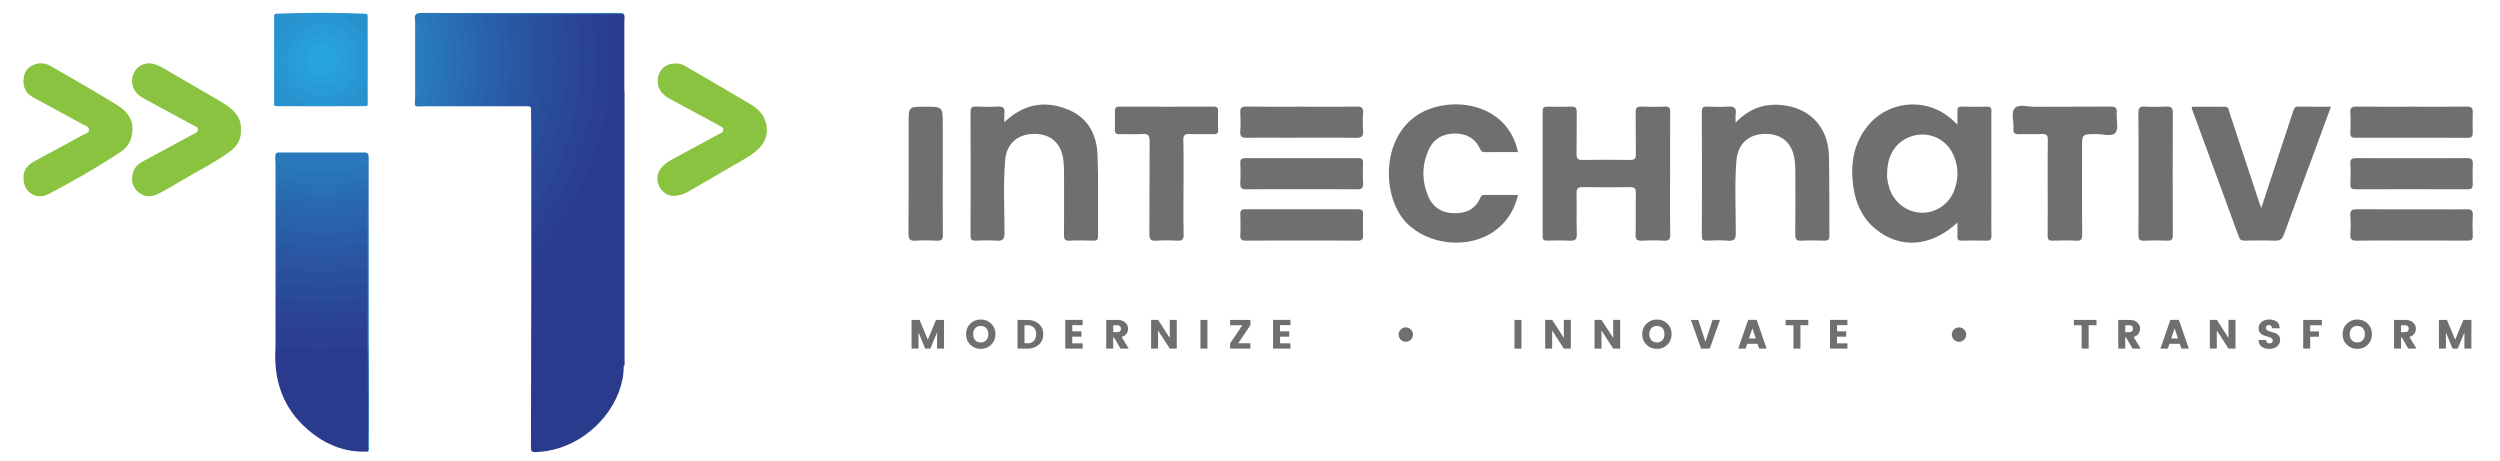 <?xml version="1.0" encoding="UTF-8"?>
<!-- Generator: Adobe Illustrator 17.0.0, SVG Export Plug-In . SVG Version: 6.00 Build 0)  -->
<svg xmlns="http://www.w3.org/2000/svg" xmlns:xlink="http://www.w3.org/1999/xlink" version="1.1" id="Layer_1" x="0px" y="0px" width="309px" height="57px" viewBox="0 0 309 57" xml:space="preserve">
<g>
	<path fill="#2A3B8D" d="M77.09,45.303c-0.008,4.25-3.397,8.589-7.854,10.036c-0.976,0.317-1.978,0.51-3.011,0.543   c-0.41,0.013-0.602-0.057-0.6-0.543c0.025-7.113,0.029-14.226,0.039-21.338c0.618-1.039,1.557-1.805,2.319-2.723   c4.466-5.383,7.265-11.515,8.353-18.426c0.058-0.365,0.114-0.731,0.18-1.095c0.057-0.314,0.145-0.614,0.538-0.655   c0.187,0.243,0.108,0.509,0.108,0.756c0.004,10.926,0.004,21.852,0.001,32.778C77.163,44.86,77.22,45.093,77.09,45.303z"></path>
	<path fill="#6D6F70" d="M206.424,21.452c0,2.504-0.026,5.008,0.017,7.511c0.011,0.661-0.191,0.822-0.813,0.785   c-0.879-0.053-1.765-0.052-2.644,0c-0.619,0.036-0.842-0.118-0.822-0.786c0.051-1.706-0.009-3.414,0.031-5.12   c0.014-0.587-0.195-0.718-0.733-0.711c-1.934,0.025-3.87,0.038-5.804-0.006c-0.672-0.015-0.808,0.232-0.794,0.841   c0.037,1.649-0.024,3.301,0.03,4.95c0.023,0.7-0.217,0.867-0.866,0.832c-0.936-0.051-1.877-0.029-2.816-0.006   c-0.408,0.01-0.538-0.131-0.537-0.537c0.01-5.15,0.011-10.3-0.001-15.449c-0.001-0.456,0.164-0.587,0.599-0.576   c0.995,0.025,1.992,0.03,2.987-0.001c0.501-0.016,0.629,0.187,0.624,0.651c-0.019,1.735,0.012,3.471-0.018,5.206   c-0.01,0.558,0.164,0.74,0.727,0.732c1.963-0.029,3.926-0.03,5.889,0.001c0.571,0.009,0.722-0.181,0.711-0.733   c-0.033-1.706,0.007-3.414-0.023-5.121c-0.009-0.538,0.114-0.767,0.702-0.739c0.965,0.046,1.935,0.042,2.901,0.001   c0.538-0.023,0.668,0.169,0.664,0.68C206.412,16.388,206.424,18.92,206.424,21.452z"></path>
	<path fill="#6D6F70" d="M124.138,15.101c2.485-2.354,5.171-2.725,8.037-1.487c2.369,1.024,3.388,3.103,3.48,5.547   c0.125,3.327,0.042,6.662,0.066,9.993c0.003,0.438-0.118,0.602-0.575,0.588c-0.996-0.03-1.995-0.041-2.989,0.003   c-0.565,0.025-0.651-0.214-0.647-0.701c0.018-2.648,0.012-5.297,0.005-7.945c-0.001-0.425-0.029-0.853-0.079-1.276   c-0.247-2.117-1.56-3.291-3.644-3.273c-2.024,0.017-3.392,1.215-3.558,3.274c-0.24,2.982-0.081,5.975-0.074,8.963   c0.002,0.811-0.248,1.015-1.003,0.96c-0.85-0.062-1.708-0.037-2.561-0.005c-0.466,0.017-0.64-0.101-0.638-0.607   c0.018-5.097,0.018-10.194,0-15.292c-0.002-0.53,0.151-0.693,0.676-0.669c0.881,0.04,1.767,0.049,2.647-0.002   c0.656-0.038,0.962,0.145,0.864,0.843C124.103,14.315,124.138,14.623,124.138,15.101z"></path>
	<path fill="#6D6F70" d="M214.524,15.156c1.901-2,4.072-2.516,6.48-2.053c3.024,0.581,4.97,2.91,5.05,6.118   c0.083,3.301,0.026,6.606,0.056,9.908c0.004,0.499-0.166,0.629-0.637,0.614c-0.939-0.031-1.881-0.044-2.818,0.003   c-0.599,0.03-0.77-0.163-0.763-0.761c0.031-2.619,0.017-5.239,0.01-7.859c-0.001-0.425-0.028-0.853-0.077-1.276   c-0.247-2.13-1.546-3.308-3.62-3.299c-2.067,0.01-3.419,1.202-3.587,3.333c-0.233,2.954-0.072,5.918-0.074,8.877   c0,0.757-0.161,1.061-0.973,0.989c-0.876-0.077-1.765-0.04-2.646-0.008c-0.452,0.016-0.578-0.134-0.577-0.58   c0.014-5.126,0.015-10.251-0.002-15.377c-0.002-0.51,0.188-0.623,0.648-0.607c0.882,0.029,1.769,0.056,2.647-0.006   c0.721-0.051,0.989,0.195,0.89,0.903C214.492,14.349,214.524,14.632,214.524,15.156z"></path>
	<path fill="#6D6F70" d="M187.62,18.799c-1.415,0-2.75-0.012-4.085,0.008c-0.351,0.005-0.484-0.157-0.618-0.443   c-0.633-1.342-1.779-1.887-3.188-1.858c-1.454,0.03-2.587,0.709-3.175,2.063c-0.82,1.887-0.827,3.828-0.017,5.718   c0.546,1.276,1.571,1.977,2.989,2.057c1.525,0.086,2.747-0.374,3.42-1.851c0.097-0.213,0.178-0.402,0.472-0.4   c1.384,0.01,2.768,0.004,4.213,0.004c-0.458,1.9-1.401,3.373-2.913,4.46c-3.167,2.278-8.173,1.773-10.886-1.024   c-3.38-3.484-3.22-12.353,3.448-14.261c3.498-1.001,7.228,0.048,9.082,2.632C186.963,16.744,187.385,17.666,187.62,18.799z"></path>
	<path fill="#6D6F70" d="M279.49,25.728c0.908-2.759,1.766-5.37,2.626-7.982c0.435-1.321,0.874-2.64,1.31-3.961   c0.097-0.295,0.143-0.607,0.581-0.603c1.33,0.014,2.66,0.005,4.098,0.005c-0.727,1.977-1.417,3.862-2.113,5.746   c-1.239,3.355-2.499,6.702-3.707,10.068c-0.214,0.596-0.509,0.766-1.107,0.745c-1.25-0.044-2.503-0.023-3.754-0.007   c-0.354,0.005-0.56-0.078-0.694-0.446c-1.935-5.307-3.886-10.609-5.832-15.912c-0.008-0.023,0.008-0.054,0.031-0.19   c1.354,0,2.73-0.009,4.105,0.005c0.483,0.005,0.447,0.47,0.543,0.759c1.214,3.634,2.407,7.274,3.608,10.913   C279.263,25.106,279.352,25.339,279.49,25.728z"></path>
	<path fill="#2A3B8E" d="M45.486,55.813c-2.886,0.152-5.355-0.901-7.483-2.747c-3.089-2.68-4.218-6.168-3.949-10.175   c0.329-0.309,0.733-0.265,1.125-0.214c3.074,0.406,6.147,0.407,9.221,0.012c0.39-0.05,0.795-0.114,1.119,0.214   C45.559,47.207,45.624,51.51,45.486,55.813z"></path>
	<path fill="#89C340" d="M29.777,16.018c0.074,1.143-0.428,2.006-1.293,2.652c-1.94,1.451-4.132,2.493-6.195,3.743   c-0.898,0.544-1.806,1.078-2.743,1.551c-0.883,0.446-1.778,0.401-2.537-0.295c-0.701-0.643-0.817-1.473-0.571-2.354   c0.208-0.745,0.807-1.144,1.442-1.488c1.973-1.068,3.951-2.127,5.923-3.197c0.263-0.143,0.641-0.216,0.652-0.598   c0.011-0.401-0.39-0.448-0.647-0.588c-1.968-1.077-3.944-2.141-5.917-3.21c-0.529-0.287-1.025-0.614-1.311-1.175   c-0.416-0.815-0.318-1.811,0.247-2.484c0.566-0.675,1.495-0.937,2.404-0.601c0.501,0.185,0.972,0.464,1.437,0.733   c2.141,1.236,4.276,2.481,6.411,3.726c0.614,0.358,1.214,0.737,1.726,1.24C29.466,14.326,29.842,15.088,29.777,16.018z"></path>
	<path fill="#89C340" d="M2.905,22.022c-0.053-1.064,0.58-1.677,1.426-2.136c1.999-1.085,4.005-2.158,6.003-3.245   c0.261-0.142,0.642-0.201,0.658-0.593c0.016-0.405-0.37-0.467-0.628-0.608c-2.095-1.147-4.2-2.275-6.294-3.424   c-0.895-0.491-1.26-1.28-1.157-2.286c0.086-0.838,0.516-1.437,1.305-1.743c0.707-0.274,1.411-0.194,2.055,0.18   c2.731,1.583,5.48,3.14,8.168,4.794c1.663,1.024,2.182,2.302,1.832,3.863c-0.184,0.823-0.651,1.474-1.325,1.924   c-2.863,1.914-5.865,3.603-8.9,5.218C4.467,24.806,2.891,23.739,2.905,22.022z"></path>
	<path fill="#89C340" d="M83.588,7.848C83.99,7.833,84.416,8,84.81,8.229c2.628,1.528,5.257,3.054,7.869,4.608   c0.891,0.53,1.67,1.208,1.972,2.26c0.402,1.398-0.082,2.719-1.327,3.684c-0.947,0.734-2.018,1.272-3.046,1.877   c-1.713,1.009-3.435,2.004-5.16,2.994c-1.56,0.896-2.896,0.702-3.57-0.502c-0.696-1.244-0.165-2.525,1.423-3.39   c1.946-1.06,3.899-2.105,5.846-3.162c0.239-0.13,0.572-0.193,0.582-0.549c0.01-0.361-0.322-0.439-0.559-0.567   c-1.971-1.071-3.946-2.136-5.923-3.196c-0.893-0.479-1.596-1.076-1.624-2.204C81.26,8.758,82.197,7.797,83.588,7.848z"></path>
	<path fill="#6D6F70" d="M253.096,23.138c0-1.934-0.021-3.868,0.013-5.801c0.01-0.575-0.118-0.809-0.741-0.772   c-0.907,0.053-1.821-0.017-2.729,0.025c-0.567,0.026-0.842-0.103-0.78-0.736c0.083-0.843-0.34-1.928,0.165-2.477   c0.513-0.559,1.609-0.173,2.447-0.179c3.128-0.024,6.256,0.005,9.384-0.023c0.582-0.005,0.817,0.128,0.77,0.747   c-0.064,0.845,0.27,1.953-0.152,2.476c-0.443,0.55-1.595,0.159-2.436,0.173c-1.695,0.028-1.696,0.008-1.696,1.669   c0,3.583-0.014,7.167,0.014,10.75c0.004,0.589-0.136,0.794-0.748,0.76c-0.964-0.053-1.934-0.038-2.9-0.004   c-0.494,0.017-0.626-0.159-0.621-0.634C253.109,27.119,253.096,25.129,253.096,23.138z"></path>
	<path fill="#6D6F70" d="M146.281,23.241c0,1.908-0.032,3.816,0.017,5.723c0.017,0.666-0.196,0.821-0.816,0.783   c-0.851-0.052-1.71-0.055-2.561,0c-0.663,0.044-0.866-0.152-0.86-0.838c0.034-3.815-0.002-7.631,0.033-11.446   c0.006-0.7-0.155-0.954-0.886-0.901c-0.935,0.067-1.879-0.003-2.818,0.024c-0.442,0.013-0.609-0.128-0.592-0.579   c0.029-0.739,0.021-1.481,0.003-2.221c-0.011-0.423,0.118-0.609,0.581-0.607c3.872,0.014,7.745,0.015,11.617-0.001   c0.477-0.002,0.571,0.194,0.558,0.609c-0.023,0.74-0.031,1.482,0.002,2.22c0.02,0.45-0.129,0.593-0.579,0.579   c-0.967-0.03-1.938,0.029-2.903-0.023c-0.618-0.033-0.832,0.117-0.816,0.783C146.313,19.311,146.281,21.277,146.281,23.241z"></path>
	<path fill="#6D6F70" d="M116.526,21.437c0,2.529-0.014,5.059,0.011,7.588c0.006,0.547-0.133,0.753-0.708,0.722   c-0.878-0.047-1.764-0.058-2.641,0.002c-0.699,0.048-0.905-0.158-0.9-0.879c0.034-4.547,0.017-9.094,0.017-13.641   c0-2.042,0-2.042,2.017-2.042c2.203,0,2.203,0,2.203,2.197C116.526,17.402,116.526,19.419,116.526,21.437z"></path>
	<path fill="#6D6F70" d="M264.32,21.477c0-2.501,0.023-5.003-0.016-7.504c-0.01-0.65,0.182-0.838,0.815-0.8   c0.878,0.053,1.763,0.042,2.642,0.003c0.563-0.025,0.802,0.11,0.8,0.739c-0.023,5.059-0.021,10.119-0.001,15.178   c0.002,0.552-0.195,0.668-0.695,0.65c-0.965-0.034-1.934-0.042-2.898,0.002c-0.546,0.025-0.662-0.175-0.657-0.681   C264.333,26.536,264.32,24.007,264.32,21.477z"></path>
	<path fill="#2A3C8F" d="M77.09,45.303c0-11.346,0-22.691,0-34.037c-0.072-0.01-0.144-0.02-0.216-0.029   c-0.155,0.857-0.329,1.712-0.463,2.573c-0.47,3.017-1.387,5.906-2.639,8.674c-1.754,3.876-4.003,7.44-7.009,10.493   c-0.353,0.359-0.57,0.856-1.099,1.025c0-0.796,0-1.592,0-2.387c1.812-2.122,3.561-4.289,4.923-6.741   c2.363-4.255,3.903-8.778,4.392-13.631c0.291-2.893,0.285-5.79-0.096-8.679c-0.043-0.329-0.146-0.687,0.223-0.924   c0.647,0.022,1.299-0.09,1.941,0.064c0.235,0.239,0.123,0.54,0.123,0.81c0.006,13.985,0.006,27.97,0.002,41.956   C77.172,44.747,77.243,45.038,77.09,45.303z"></path>
	<path fill="#6D6F70" d="M160.803,23.387c-2.249,0-4.498-0.021-6.746,0.014c-0.611,0.009-0.789-0.183-0.756-0.774   c0.046-0.823,0.03-1.651,0.004-2.476c-0.014-0.439,0.138-0.606,0.584-0.605c4.668,0.009,9.337,0.009,14.005,0   c0.449-0.001,0.594,0.172,0.581,0.608c-0.025,0.825-0.042,1.653,0.005,2.476c0.034,0.595-0.153,0.78-0.759,0.771   C165.415,23.367,163.109,23.387,160.803,23.387z"></path>
	<path fill="#6D6F70" d="M160.849,29.734c-2.276,0-4.553-0.017-6.829,0.012c-0.558,0.007-0.749-0.146-0.719-0.713   c0.044-0.851,0.029-1.707,0.004-2.56c-0.013-0.438,0.136-0.607,0.583-0.606c4.667,0.009,9.334,0.009,14,0   c0.443-0.001,0.6,0.16,0.587,0.602c-0.026,0.853-0.039,1.709,0.004,2.56c0.028,0.56-0.152,0.724-0.715,0.717   C165.459,29.717,163.154,29.734,160.849,29.734z"></path>
	<path fill="#6D6F70" d="M298.075,29.734c-2.248,0-4.496-0.03-6.742,0.018c-0.699,0.015-0.878-0.211-0.831-0.863   c0.053-0.736,0.056-1.482-0.001-2.217c-0.051-0.655,0.192-0.816,0.818-0.812c3.499,0.027,6.999,0.013,10.498,0.013   c1.024,0,2.049,0.024,3.072-0.01c0.537-0.018,0.778,0.123,0.748,0.709c-0.043,0.851-0.037,1.708-0.001,2.56   c0.022,0.508-0.184,0.615-0.648,0.611C302.684,29.724,300.379,29.734,298.075,29.734z"></path>
	<path fill="#6D6F70" d="M160.934,13.187c2.249,0,4.498,0.025,6.746-0.016c0.653-0.012,0.847,0.186,0.799,0.819   c-0.053,0.708-0.056,1.426,0,2.133c0.055,0.697-0.161,0.926-0.888,0.916c-2.931-0.041-5.864-0.017-8.796-0.017   c-1.566,0-3.132-0.03-4.697,0.014c-0.655,0.018-0.843-0.202-0.8-0.832c0.052-0.765,0.045-1.538,0.002-2.304   c-0.031-0.558,0.148-0.734,0.716-0.726C156.323,13.204,158.629,13.187,160.934,13.187z"></path>
	<path fill="#6D6F70" d="M298.078,19.551c2.276,0,4.552,0.015,6.828-0.011c0.558-0.006,0.758,0.164,0.73,0.728   c-0.04,0.823-0.026,1.65-0.004,2.475c0.012,0.458-0.117,0.655-0.623,0.654c-4.638-0.016-9.275-0.014-13.913-0.002   c-0.443,0.001-0.604-0.138-0.59-0.587c0.027-0.853,0.046-1.709-0.005-2.56c-0.037-0.605,0.228-0.709,0.749-0.705   C293.526,19.562,295.802,19.551,298.078,19.551z"></path>
	<path fill="#6D6F70" d="M298.07,13.187c2.276,0,4.552,0.017,6.828-0.012c0.557-0.007,0.762,0.153,0.737,0.717   c-0.036,0.823-0.027,1.65-0.002,2.475c0.013,0.456-0.108,0.666-0.616,0.665c-4.638-0.015-9.275-0.012-13.913-0.004   c-0.431,0.001-0.613-0.136-0.598-0.59c0.027-0.853,0.042-1.709-0.004-2.56c-0.033-0.589,0.203-0.707,0.74-0.701   C293.518,13.201,295.794,13.187,298.07,13.187z"></path>
	<path fill="#2A3F90" d="M75.033,1.752c0.379,2.303,0.35,4.625,0.346,6.948c-0.007,4.196-1.019,8.19-2.545,12.049   c-1.394,3.524-3.318,6.758-5.842,9.615c-0.407,0.461-0.678,1.052-1.328,1.25c0-0.856,0-1.712,0-2.567   c1.16-1.616,2.369-3.194,3.337-4.943c2.821-5.094,4.471-10.495,4.433-16.362c-0.011-1.706,0.023-3.412-0.275-5.103   c-0.062-0.351-0.153-0.745,0.245-1C73.946,1.693,74.506,1.487,75.033,1.752z"></path>
	<path fill="#2A4293" d="M73.325,1.752c0.261,2.111,0.356,4.227,0.358,6.357c0.002,2.973-0.492,5.856-1.325,8.69   c-1.255,4.266-3.249,8.157-5.985,11.668c-0.205,0.264-0.438,0.428-0.709,0.579c0-1.081,0-2.161,0-3.242   c1.588-2.403,2.997-4.902,3.957-7.627c0.91-2.583,1.49-5.238,1.781-7.969c0.271-2.539,0.119-5.048-0.213-7.562   c-0.045-0.342-0.23-0.733,0.172-1.01C72.014,1.697,72.684,1.481,73.325,1.752z"></path>
	<path fill="#2896D2" d="M41.548,13.132c-1.256,0-2.513,0-3.769,0c-1.662-0.64-2.828-1.823-3.649-3.381   c-0.065-0.082-0.174,0.08-0.085,0.009c0.03-0.024,0.062-0.01,0.071,0.046c0.178,1.109,0.298,2.218-0.091,3.312   c-0.239-0.125-0.142-0.35-0.142-0.531c-0.006-3.445-0.006-6.89-0.001-10.334c0-0.186-0.078-0.406,0.143-0.539   c0.407,0.593,0.169,1.264,0.221,1.899c0.034,0.422,0.002,0.849,0.007,1.429c0.36-0.715,0.723-1.269,1.197-1.744   c0.482-0.483,0.975-0.947,1.754-1.36c-0.823,0-1.475,0.009-2.127-0.003c-0.361-0.006-0.745,0.063-1.049-0.223   c3.758-0.173,7.517-0.173,11.275,0c-0.505,0.383-1.091,0.17-1.641,0.219c-0.302,0.027-0.61-0.01-1.065,0.03   c0.974,0.655,1.865,1.207,2.379,2.303c0.278-0.926-0.145-1.8,0.329-2.551c0.19,0.106,0.144,0.292,0.144,0.454   c0.003,3.502,0.003,7.003,0,10.505c0,0.158,0.062,0.348-0.144,0.445c-0.393-0.538-0.157-1.154-0.212-1.734   c-0.031-0.327,0.009-0.659-0.027-1.132C44.206,11.74,42.964,12.547,41.548,13.132z"></path>
	<path fill="#2A4696" d="M71.275,1.753c0.441,2.371,0.662,4.77,0.491,7.17c-0.273,3.85-1.077,7.587-2.65,11.145   c-0.805,1.821-1.767,3.543-2.852,5.205c-0.151,0.232-0.246,0.53-0.601,0.533c0-1.025,0-2.05,0-3.076   c1.971-3.415,3.29-7.062,3.883-10.964c0.439-2.889,0.422-5.782,0.034-8.676c-0.066-0.492-0.247-1.018,0.208-1.443   C70.285,1.676,70.795,1.502,71.275,1.753z"></path>
	<path fill="#2A4998" d="M69.737,1.752c-0.026,1.614,0.341,3.193,0.367,4.811c0.044,2.811-0.273,5.555-0.944,8.28   c-0.607,2.467-1.574,4.782-2.754,7.017c-0.179,0.338-0.306,0.742-0.742,0.87c0-1.084,0-2.167,0-3.251   c0.632-1.61,1.279-3.212,1.712-4.894c0.998-3.874,1.187-7.78,0.567-11.731c-0.063-0.401-0.265-0.838,0.123-1.202   C68.624,1.67,69.193,1.506,69.737,1.752z"></path>
	<path fill="#2978BB" d="M45.486,55.813c-0.007-3.911-0.014-7.821-0.023-11.732c-0.001-0.396-0.018-0.793-0.027-1.189   c-0.419-0.815-0.163-1.686-0.211-2.531c-0.018-0.631-0.023-1.262,0.001-1.894c-0.018-0.574-0.02-1.148,0-1.722   c-0.02-0.625-0.021-1.25,0-1.875c-0.019-0.624-0.021-1.247,0.001-1.871c-0.02-0.568-0.015-1.137,0.003-1.705   c-0.033-0.462,0.003-0.925-0.007-1.387c-0.016-0.563-0.007-1.126,0.007-1.689c-0.019-0.508-0.018-1.016,0-1.524   c-0.009-0.352-0.016-0.705,0-1.057c-0.016-0.45-0.008-0.9,0.002-1.351c-0.018-0.349-0.012-0.697-0.002-1.046   c-0.02-0.442-0.003-0.884-0.001-1.326c-0.01-0.113-0.005-0.227-0.007-0.341c-0.019-0.864-0.054-0.897-0.877-0.639   c-2.877,0.902-5.764,0.952-8.658,0.101c-0.569-0.167-1.161-0.299-1.634-0.699c-0.03-0.455-0.079-0.911,0.032-1.362   c0.148-0.116,0.323-0.086,0.491-0.087c3.456-0.001,6.913-0.001,10.369,0c0.168,0,0.342-0.028,0.492,0.084   c0.193,0.312,0.13,0.663,0.131,0.997c0.011,11.732,0.016,23.463,0.017,35.195C45.586,55.381,45.674,55.621,45.486,55.813z"></path>
	<path fill="#2A3F91" d="M45.435,40.329c0,0.854,0,1.709,0,2.563c-2.108,0.147-4.205,0.385-6.328,0.365   c-1.698-0.016-3.36-0.381-5.053-0.366c0-0.854,0-1.709,0-2.563c0.389-0.348,0.848-0.249,1.293-0.191   c2.96,0.388,5.919,0.387,8.88,0.015C44.644,40.1,45.074,39.99,45.435,40.329z"></path>
	<path fill="#2A4B99" d="M45.436,34.862c0,0.627,0,1.253-0.001,1.88c-0.244,0.274-0.582,0.336-0.916,0.392   c-3.208,0.534-6.415,0.523-9.618-0.043c-0.305-0.054-0.616-0.109-0.847-0.351c0-0.626,0-1.253,0-1.879   c0.371-0.334,0.799-0.205,1.213-0.141c1.624,0.251,3.253,0.422,4.9,0.398c1.39-0.02,2.765-0.179,4.137-0.38   C44.689,34.682,45.09,34.543,45.436,34.862z"></path>
	<path fill="#2A4F9D" d="M45.436,34.862c-2.187,0.28-4.371,0.657-6.586,0.499c-1.602-0.114-3.198-0.33-4.796-0.501   c0-0.626,0-1.253,0-1.879c0.34-0.313,0.742-0.226,1.129-0.154c3.068,0.574,6.136,0.544,9.206,0.018   c0.358-0.061,0.732-0.16,1.047,0.138C45.436,33.61,45.436,34.236,45.436,34.862z"></path>
	<path fill="#2A4D9B" d="M68.028,1.752c0.393,2.296,0.634,4.608,0.502,6.936c-0.198,3.505-0.889,6.904-2.385,10.107   c-0.118,0.252-0.199,0.542-0.483,0.682c0-1.139,0-2.278,0-3.417c1.305-4.287,1.859-8.633,1.039-13.091   c-0.08-0.436-0.229-0.897,0.127-1.298C67.233,1.654,67.643,1.51,68.028,1.752z"></path>
	<path fill="#2A4394" d="M45.435,40.329c-2.134,0.182-4.262,0.377-6.413,0.366c-1.672-0.008-3.303-0.384-4.968-0.367   c0-0.627,0-1.253,0-1.88c0.31-0.291,0.68-0.216,1.045-0.172c0.814,0.1,1.634,0.167,2.442,0.28c2.305,0.322,4.571-0.01,6.846-0.25   c0.36-0.038,0.733-0.156,1.047,0.143C45.435,39.076,45.435,39.703,45.435,40.329z"></path>
	<path fill="#295CA6" d="M45.438,28.202c0,0.573,0,1.147,0,1.72c-0.136,0.296-0.412,0.372-0.693,0.431   c-3.326,0.693-6.651,0.679-9.974-0.026c-0.287-0.061-0.537-0.179-0.716-0.421c0-0.569,0-1.139,0-1.708   c0.339-0.268,0.71-0.131,1.059-0.055c3.114,0.68,6.226,0.685,9.344,0.024C44.779,28.098,45.12,27.97,45.438,28.202z"></path>
	<path fill="#2A4796" d="M45.435,38.45c-2.051,0.196-4.091,0.608-6.159,0.496c-1.745-0.094-3.482-0.326-5.222-0.496   c0-0.57,0-1.139,0-1.709c1.963,0.226,3.913,0.548,5.904,0.529c1.846-0.018,3.659-0.269,5.477-0.527   C45.435,37.311,45.435,37.88,45.435,38.45z"></path>
	<path fill="#2A509D" d="M66.832,1.752c0.173,2.16,0.645,4.295,0.513,6.48c-0.148,2.454-0.555,4.863-1.251,7.221   c-0.071,0.241-0.179,0.482-0.431,0.608c-0.009-0.768-0.014-1.535-0.031-2.303c-0.006-0.259,0.116-0.603-0.339-0.626   c-0.286-0.328-0.157-0.698-0.098-1.056c0.503-3.019,0.51-6.04,0.052-9.065c-0.066-0.436-0.259-0.888,0.025-1.323   C65.796,1.633,66.321,1.518,66.832,1.752z"></path>
	<path fill="#2A54A0" d="M45.436,32.983c-2.298,0.329-4.596,0.603-6.928,0.521c-1.503-0.053-2.955-0.473-4.454-0.522   c0-0.57,0-1.139,0-1.709c0.219-0.193,0.479-0.167,0.729-0.115c1.284,0.27,2.591,0.353,3.892,0.482   c1.915,0.189,3.799-0.139,5.687-0.385c0.357-0.046,0.72-0.221,1.073,0.02C45.436,31.844,45.436,32.414,45.436,32.983z"></path>
	<path fill="#2979BC" d="M66.832,1.752c-0.512,0-1.025-0.001-1.537-0.001c-0.417,0.292-0.893,0.203-1.354,0.208   c-0.458,0.014-0.915,0.016-1.373,0c-0.456,0.019-0.912,0.009-1.368-0.002c-0.455,0.02-0.911,0.015-1.366,0.002   c-0.504,0.017-1.008,0.012-1.512-0.003c-0.35,0.014-0.7,0.016-1.049,0.001c-0.397,0.015-0.794,0.007-1.19-0.002   c-0.345,0.02-0.689,0.005-1.034,0c-0.386,0.019-0.773,0.006-1.159-0.002c-1.085,0.031-1.094,0.034-0.756,1.05   c1.042,3.134,0.955,6.241-0.203,9.325c-0.11,0.292-0.201,0.593-0.453,0.805c-1.376,0.057-1.222,0.149-1.168-1.001   c1.222-3.187,1.175-6.373,0-9.56c-0.13-0.631-0.018-0.972,0.772-0.971c8.19,0.017,16.381,0.001,24.572,0   c0.131,0,0.262,0.067,0.392,0.103c-0.672,0.016-1.343,0.032-2.014,0.048c-0.569,0-1.139,0-1.708,0c-0.683,0-1.367,0-2.05,0   c-0.513,0-1.025,0-1.538,0c-0.569,0-1.139,0-1.708,0C67.63,1.752,67.231,1.752,66.832,1.752z"></path>
	<path fill="#2973B8" d="M34.054,20.337c1.175,0.174,2.256,0.702,3.439,0.876c2.37,0.349,4.688,0.194,6.958-0.562   c1.04-0.346,1.033-0.369,1.019,0.729c-0.002,0.17-0.017,0.341-0.026,0.511c-0.104,0.222-0.296,0.328-0.517,0.406   c-3.443,1.204-6.879,1.198-10.309-0.055c-0.217-0.079-0.409-0.191-0.563-0.366C34.054,21.363,34.054,20.85,34.054,20.337z"></path>
	<path fill="#2961AA" d="M45.438,28.202c-3.651,0.922-7.305,0.954-10.965,0.053c-0.136-0.034-0.279-0.039-0.419-0.057   c0-0.513,0-1.025,0-1.538c0.364-0.306,0.757-0.144,1.136-0.054c3.033,0.719,6.068,0.696,9.108,0.047   c0.376-0.08,0.764-0.281,1.141,0.009C45.438,27.175,45.438,27.688,45.438,28.202z"></path>
	<path fill="#295FA8" d="M59.828,1.748c0.456,0.001,0.913,0.001,1.369,0.002c0.332,0.233,0.418,0.596,0.493,0.958   c0.654,3.15,0.696,6.299-0.033,9.445c-0.083,0.359-0.162,0.724-0.466,0.98c-0.512,0-1.025,0-1.537,0   c-0.201-0.263-0.107-0.547-0.039-0.816c0.787-3.138,0.84-6.281,0.103-9.436C59.631,2.501,59.51,2.098,59.828,1.748z"></path>
	<path fill="#2A54A0" d="M63.927,1.75c0.456,0,0.912,0,1.368,0c0.622,2.622,0.57,5.291,0.487,7.952   c-0.036,1.147-0.318,2.287-0.489,3.43c-0.511,0-1.022,0-1.533,0c-0.252-0.841,0.127-1.626,0.229-2.433   c0.326-2.561,0.266-5.106-0.183-7.647C63.73,2.615,63.566,2.154,63.927,1.75z"></path>
	<path fill="#2963AC" d="M59.828,1.748c0.01,1.278,0.413,2.498,0.562,3.762c0.263,2.237-0.029,4.392-0.457,6.557   c-0.071,0.359-0.184,0.71-0.278,1.065c-0.456,0-0.911,0-1.367,0c-0.217-0.295-0.093-0.604-0.018-0.898   c0.822-3.225,0.824-6.448,0.009-9.674c-0.067-0.267-0.194-0.545,0.012-0.813C58.804,1.748,59.316,1.748,59.828,1.748z"></path>
	<path fill="#2957A3" d="M45.436,31.275c-2.409,0.441-4.802,0.853-7.289,0.555c-1.369-0.164-2.735-0.319-4.093-0.557   c0-0.456,0-0.911,0-1.367c3.793,0.905,7.588,0.973,11.384,0.016C45.437,30.373,45.437,30.824,45.436,31.275z"></path>
	<path fill="#2957A3" d="M63.927,1.75c0.281,2.348,0.672,4.687,0.511,7.067c-0.098,1.458-0.323,2.897-0.678,4.315   c-0.4,0-0.801,0-1.201,0c-0.313-0.35-0.185-0.749-0.112-1.134c0.572-3.039,0.624-6.077,0.003-9.116   C62.372,2.5,62.243,2.099,62.561,1.75C63.016,1.75,63.472,1.75,63.927,1.75z"></path>
	<path fill="#2975B9" d="M52.479,13.132c0.048-0.751,0.448-1.394,0.642-2.103c0.74-2.7,0.649-5.356-0.231-8.009   c-0.448-1.349-0.785-1.344,0.961-1.276c0.269,0.194,0.385,0.479,0.483,0.782c1.045,3.212,1.04,6.424,0.015,9.638   c-0.112,0.351-0.204,0.715-0.504,0.969C53.39,13.132,52.935,13.132,52.479,13.132z"></path>
	<path fill="#295BA6" d="M62.561,1.75c0.16,1.623,0.526,3.212,0.573,4.861c0.034,1.215-0.087,2.406-0.153,3.604   c-0.053,0.977-0.275,1.945-0.422,2.917c-0.456,0-0.911,0-1.367,0c0.498-1.836,0.798-3.723,0.779-5.607   c-0.019-1.938-0.171-3.898-0.774-5.776C61.652,1.75,62.107,1.75,62.561,1.75z"></path>
	<path fill="#296FB5" d="M34.054,21.875c1.189,0.218,2.295,0.734,3.509,0.889c2.121,0.271,4.208,0.217,6.27-0.374   c0.54-0.155,1.074-0.332,1.611-0.499c-0.001,0.452-0.002,0.903-0.003,1.355c-0.255,0.301-0.617,0.399-0.974,0.494   c-3.061,0.821-6.126,0.876-9.189,0.018c-0.453-0.127-0.969-0.182-1.225-0.682C34.054,22.675,34.054,22.275,34.054,21.875z"></path>
	<path fill="#2968AF" d="M45.441,24.271c0,0.455-0.001,0.911-0.001,1.366c-1.044,0.573-2.205,0.726-3.352,0.834   c-2.41,0.228-4.815,0.201-7.164-0.517c-0.328-0.1-0.657-0.19-0.869-0.491c0-0.399,0-0.797,0-1.196   c0.347-0.273,0.714-0.119,1.06-0.023c3.114,0.866,6.226,0.873,9.345,0.029C44.777,24.187,45.114,24.036,45.441,24.271z"></path>
	<path fill="#2971B5" d="M53.846,13.132c0.291-1.351,0.737-2.656,0.911-4.047c0.234-1.865,0.06-3.665-0.373-5.464   c-0.152-0.632-0.354-1.253-0.533-1.879c0.398,0.001,0.797,0.001,1.195,0.001c0.24,0.175,0.373,0.42,0.456,0.699   c1.01,3.355,1.015,6.703-0.067,10.044c-0.08,0.246-0.193,0.472-0.394,0.645C54.643,13.132,54.244,13.132,53.846,13.132z"></path>
	<path fill="#2967AE" d="M58.292,1.747c1.175,3.795,1.095,7.59-0.003,11.385c-0.342,0-0.684,0-1.025,0   c-0.313-0.356-0.179-0.745-0.076-1.126c0.812-3.012,0.89-6.025,0.049-9.047c-0.11-0.396-0.298-0.817,0.028-1.213   C57.607,1.747,57.949,1.747,58.292,1.747z"></path>
	<path fill="#2964AD" d="M34.054,25.463c2.427,0.837,4.94,0.98,7.469,0.832c1.006-0.059,2.003-0.331,2.994-0.551   c0.31-0.069,0.61-0.111,0.922-0.107c0,0.341,0,0.683-0.001,1.024c-2.09,0.551-4.209,0.748-6.374,0.706   c-1.457-0.028-2.863-0.237-4.264-0.585c-0.244-0.061-0.498-0.083-0.747-0.123C34.054,26.261,34.054,25.862,34.054,25.463z"></path>
	<path fill="#296AB1" d="M57.264,1.746c0.182,0.908,0.355,1.818,0.547,2.724c0.536,2.533,0.279,5.028-0.363,7.502   c-0.1,0.384-0.229,0.756-0.186,1.16c-0.399,0-0.797,0-1.196,0c-0.242-0.36-0.066-0.716,0.034-1.057   c0.901-3.09,0.94-6.179,0.034-9.277c-0.098-0.337-0.313-0.686-0.065-1.053C56.469,1.746,56.867,1.746,57.264,1.746z"></path>
	<path fill="#296EB3" d="M56.071,1.745c1.338,3.796,1.234,7.592-0.003,11.387c-0.342,0-0.684,0-1.026,0   c0.307-1.518,0.753-2.992,0.904-4.56c0.211-2.199-0.227-4.262-0.752-6.342c-0.041-0.164-0.098-0.324-0.148-0.486   C55.388,1.745,55.729,1.745,56.071,1.745z"></path>
	<path fill="#296BB2" d="M45.441,24.271c-2.311,0.73-4.681,0.99-7.093,0.844c-1.466-0.089-2.862-0.563-4.293-0.848   c0-0.397,0-0.795,0-1.192c3.48,1.343,7.006,1.349,10.566,0.361c0.271-0.075,0.548-0.128,0.821-0.191   C45.441,23.587,45.441,23.929,45.441,24.271z"></path>
	<path fill="#297DBF" d="M51.311,2.571c0.753,0.755,0.787,1.783,0.976,2.729c0.376,1.881,0.171,3.749-0.312,5.594   c-0.123,0.469-0.26,0.922-0.664,1.237C51.311,8.945,51.311,5.758,51.311,2.571z"></path>
	<path fill="#2890CD" d="M34.025,13.118c0-1.185,0-2.371,0-3.562c0.123,0.01,0.211-0.003,0.223,0.022   c0.779,1.582,2.145,2.577,3.531,3.554C36.528,13.128,35.276,13.123,34.025,13.118z"></path>
	<path fill="#2891CE" d="M41.548,13.132c0.169-0.32,0.467-0.483,0.778-0.62c1.097-0.481,1.915-1.26,2.49-2.305   c0.08-0.145,0.172-0.291,0.486-0.343c0,1.097,0,2.175,0,3.253C44.051,13.123,42.8,13.128,41.548,13.132z"></path>
	<path fill="#3281C1" d="M45.438,18.972c-3.784,0.001-7.568,0.002-11.352,0.003c0.13-0.156,0.311-0.11,0.475-0.11   c3.466-0.002,6.932-0.002,10.398,0C45.125,18.864,45.303,18.826,45.438,18.972z"></path>
	<path fill="#6D6F70" d="M246.133,25.612c0-3.871,0.002-7.743-0.003-11.614c-0.001-0.371,0.141-0.834-0.531-0.817   c-1.053,0.026-2.107,0.023-3.159,0c-0.447-0.01-0.517,0.214-0.506,0.579c0.016,0.495,0.004,0.99,0.004,1.629   c-0.231-0.211-0.334-0.3-0.43-0.394c-3.149-3.08-8.228-2.699-10.863,0.827c-1.557,2.083-1.916,4.48-1.615,6.974   c0.318,2.634,1.458,4.847,3.828,6.235c2.881,1.687,6.198,1.144,9.081-1.522c0,0.658,0.027,1.165-0.008,1.668   c-0.033,0.467,0.163,0.578,0.594,0.567c0.996-0.026,1.993-0.03,2.988,0.001c0.486,0.015,0.642-0.146,0.629-0.63   C246.113,27.947,246.133,26.779,246.133,25.612z M241.561,23.485c-0.661,1.785-2.338,2.891-4.16,2.805   c-1.866-0.088-3.48-1.437-3.957-3.328c-0.132-0.522-0.247-1.053-0.195-1.521c0.007-2.255,1.075-3.911,2.89-4.555   c2.138-0.759,4.403,0.208,5.314,2.284C242.075,20.589,242.095,22.043,241.561,23.485z"></path>
	<path fill="#289AD5" d="M35.393,7.396c-0.205-2.276,2.212-4.545,4.474-4.526c2.204,0.018,4.48,2.236,4.442,4.505   c-0.043,2.57-2.039,4.535-4.466,4.527C37.309,11.894,35.27,9.92,35.393,7.396z"></path>
	<path fill="#2891CE" d="M34.026,1.712c1.195,0,2.389,0,3.584,0c-1.455,1.008-2.681,2.192-3.388,3.855   c-0.066-0.024-0.131-0.048-0.197-0.072c0-1.261,0-2.521,0-3.782C34.025,1.713,34.026,1.712,34.026,1.712z"></path>
	<path fill="#2890CD" d="M45.303,1.714c0,0.962,0,1.925,0,2.887c-0.061,0.055-0.122,0.11-0.182,0.165   c-0.703-1.279-1.79-2.135-3.011-2.845c0.031-0.069,0.063-0.139,0.094-0.208c1.033,0,2.065,0,3.098,0   C45.301,1.713,45.303,1.714,45.303,1.714z"></path>
	<path fill="#289FD8" d="M39.85,10.598c-1.688,0.007-3.269-1.531-3.261-3.172c0.009-1.777,1.473-3.279,3.226-3.309   c1.63-0.028,3.221,1.527,3.265,3.19C43.124,9.008,41.571,10.591,39.85,10.598z"></path>
	<path fill="#28A4DC" d="M39.779,9.402c-1.028-0.017-1.982-0.989-1.993-2.031c-0.01-1.026,1.088-2.105,2.097-2.06   c1.03,0.046,2.021,1.072,2.001,2.071C41.864,8.427,40.829,9.419,39.779,9.402z"></path>
	<g>
		<path fill="#6D6F70" d="M116.682,39.542v3.546h-0.863v-2l-0.824,2h-0.641l-0.824-2v2h-0.863v-3.546h0.99l1.02,2.444l1.015-2.444    H116.682z"></path>
		<path fill="#6D6F70" d="M119.932,42.608c-0.352-0.343-0.528-0.778-0.528-1.303s0.176-0.959,0.528-1.301    c0.352-0.342,0.783-0.512,1.293-0.512c0.51,0,0.94,0.171,1.288,0.512c0.349,0.342,0.523,0.776,0.523,1.301    s-0.175,0.96-0.525,1.303c-0.35,0.343-0.78,0.515-1.288,0.515C120.715,43.123,120.285,42.952,119.932,42.608z M121.902,42.048    c0.17-0.185,0.255-0.433,0.255-0.743s-0.085-0.557-0.255-0.743c-0.17-0.185-0.397-0.278-0.682-0.278    c-0.285,0-0.512,0.092-0.682,0.278s-0.255,0.433-0.255,0.743s0.085,0.557,0.255,0.743s0.397,0.278,0.682,0.278    C121.505,42.325,121.732,42.233,121.902,42.048z"></path>
		<path fill="#6D6F70" d="M127.011,39.542c0.566,0,1.03,0.164,1.394,0.493c0.364,0.328,0.545,0.754,0.545,1.278    s-0.182,0.95-0.545,1.28c-0.364,0.33-0.828,0.495-1.394,0.495h-1.248v-3.546H127.011z M126.627,42.431h0.384    c0.33,0,0.589-0.101,0.778-0.303c0.189-0.202,0.283-0.473,0.283-0.813s-0.094-0.611-0.283-0.813    c-0.188-0.202-0.448-0.303-0.778-0.303h-0.384V42.431z"></path>
		<path fill="#6D6F70" d="M133.815,39.532v0.657h-1.283v0.763h1.132v0.657h-1.132v0.823h1.283v0.657h-2.147v-3.556H133.815z"></path>
		<path fill="#6D6F70" d="M137.593,41.709v1.379h-0.863v-3.546h1.399c0.411,0,0.73,0.106,0.959,0.318    c0.229,0.212,0.343,0.468,0.343,0.768c0,0.205-0.062,0.406-0.187,0.601c-0.125,0.195-0.328,0.333-0.611,0.414l0.869,1.445h-1.01    l-0.798-1.379H137.593z M137.593,40.199v0.853h0.536c0.131,0,0.235-0.039,0.31-0.116s0.114-0.179,0.114-0.306    c0-0.126-0.039-0.23-0.116-0.31c-0.078-0.081-0.18-0.121-0.308-0.121H137.593z"></path>
		<path fill="#6D6F70" d="M144.583,39.532h0.864v3.556h-0.864l-1.445-2.238v2.238h-0.863v-3.556h0.863l1.445,2.238V39.532z"></path>
		<path fill="#6D6F70" d="M148.377,43.088v-3.546h0.863v3.546H148.377z"></path>
		<path fill="#6D6F70" d="M154.549,39.542v0.657l-1.51,2.232h1.51v0.657h-2.505v-0.657l1.51-2.232h-1.51v-0.657H154.549z"></path>
		<path fill="#6D6F70" d="M159.499,39.532v0.657h-1.283v0.763h1.132v0.657h-1.132v0.823h1.283v0.657h-2.147v-3.556H159.499z"></path>
	</g>
	<g>
		<path fill="#6D6F70" d="M187.19,43.088v-3.546h0.863v3.546H187.19z"></path>
		<path fill="#6D6F70" d="M193.291,39.532h0.864v3.556h-0.864l-1.445-2.238v2.238h-0.863v-3.556h0.863l1.445,2.238V39.532z"></path>
		<path fill="#6D6F70" d="M199.392,39.532h0.864v3.556h-0.864l-1.445-2.238v2.238h-0.863v-3.556h0.863l1.445,2.238V39.532z"></path>
		<path fill="#6D6F70" d="M203.507,42.608c-0.352-0.343-0.528-0.778-0.528-1.303s0.176-0.959,0.528-1.301    c0.352-0.342,0.783-0.512,1.293-0.512c0.51,0,0.94,0.171,1.288,0.512c0.349,0.342,0.523,0.776,0.523,1.301    s-0.175,0.96-0.525,1.303c-0.35,0.343-0.78,0.515-1.288,0.515C204.289,43.123,203.859,42.952,203.507,42.608z M205.476,42.048    c0.17-0.185,0.255-0.433,0.255-0.743s-0.085-0.557-0.255-0.743s-0.397-0.278-0.682-0.278c-0.285,0-0.512,0.092-0.682,0.278    s-0.255,0.433-0.255,0.743s0.085,0.557,0.255,0.743s0.397,0.278,0.682,0.278C205.079,42.325,205.306,42.233,205.476,42.048z"></path>
		<path fill="#6D6F70" d="M210.252,43.088l-1.258-3.546h0.919l0.879,2.702l0.879-2.702h0.919l-1.258,3.546H210.252z"></path>
		<path fill="#6D6F70" d="M217.429,43.088l-0.197-0.596h-1.273l-0.197,0.596h-0.919l1.232-3.556h1.051l1.227,3.556H217.429z     M216.177,41.836h0.838l-0.419-1.263L216.177,41.836z"></path>
		<path fill="#6D6F70" d="M220.707,40.199v-0.657h2.798v0.657h-0.97v2.889h-0.863v-2.889H220.707z"></path>
		<path fill="#6D6F70" d="M228.339,39.532v0.657h-1.283v0.763h1.132v0.657h-1.132v0.823h1.283v0.657h-2.147v-3.556H228.339z"></path>
	</g>
	<g>
		<path fill="#6D6F70" d="M256.33,40.199v-0.657h2.798v0.657h-0.97v2.889h-0.863v-2.889H256.33z"></path>
		<path fill="#6D6F70" d="M262.679,41.709v1.379h-0.863v-3.546h1.399c0.411,0,0.73,0.106,0.959,0.318    c0.229,0.212,0.343,0.468,0.343,0.768c0,0.205-0.062,0.406-0.187,0.601c-0.125,0.195-0.328,0.333-0.611,0.414l0.869,1.445h-1.01    l-0.798-1.379H262.679z M262.679,40.199v0.853h0.536c0.131,0,0.235-0.039,0.31-0.116c0.076-0.078,0.114-0.179,0.114-0.306    c0-0.126-0.039-0.23-0.116-0.31c-0.078-0.081-0.18-0.121-0.308-0.121H262.679z"></path>
		<path fill="#6D6F70" d="M269.614,43.088l-0.197-0.596h-1.273l-0.197,0.596h-0.919l1.232-3.556h1.05l1.227,3.556H269.614z     M268.361,41.836h0.838l-0.419-1.263L268.361,41.836z"></path>
		<path fill="#6D6F70" d="M275.443,39.532h0.864v3.556h-0.864l-1.445-2.238v2.238h-0.863v-3.556h0.863l1.445,2.238V39.532z"></path>
		<path fill="#6D6F70" d="M280.438,40.174c-0.108,0-0.196,0.029-0.265,0.086c-0.069,0.057-0.104,0.14-0.104,0.248    s0.032,0.195,0.096,0.26c0.064,0.066,0.147,0.116,0.25,0.152c0.103,0.035,0.217,0.069,0.343,0.101    c0.126,0.032,0.252,0.071,0.376,0.116c0.124,0.046,0.238,0.102,0.341,0.169c0.103,0.067,0.186,0.162,0.25,0.285    c0.064,0.123,0.096,0.27,0.096,0.442c0,0.3-0.122,0.557-0.366,0.77c-0.244,0.214-0.566,0.321-0.965,0.321    c-0.399,0-0.721-0.096-0.965-0.288c-0.244-0.192-0.366-0.464-0.366-0.818h0.919c0.024,0.283,0.169,0.424,0.435,0.424    c0.124,0,0.222-0.033,0.293-0.098c0.071-0.066,0.106-0.149,0.106-0.25c0-0.101-0.032-0.184-0.096-0.248s-0.147-0.115-0.25-0.152    c-0.103-0.037-0.217-0.072-0.343-0.104c-0.126-0.032-0.252-0.072-0.376-0.119c-0.125-0.047-0.238-0.103-0.341-0.169    c-0.103-0.066-0.186-0.16-0.25-0.283c-0.064-0.123-0.096-0.268-0.096-0.437c0-0.33,0.123-0.594,0.369-0.793    c0.245-0.199,0.56-0.298,0.942-0.298c0.382,0,0.691,0.087,0.927,0.26c0.236,0.173,0.358,0.447,0.368,0.821h-0.939    c-0.014-0.128-0.055-0.226-0.124-0.295C280.634,40.208,280.546,40.174,280.438,40.174z"></path>
		<path fill="#6D6F70" d="M284.676,43.088v-3.546h2.308v0.657h-1.445v0.763h1.081v0.657h-1.081v1.47H284.676z"></path>
		<path fill="#6D6F70" d="M290.073,42.608c-0.352-0.343-0.528-0.778-0.528-1.303s0.176-0.959,0.528-1.301    c0.352-0.342,0.783-0.512,1.293-0.512c0.51,0,0.94,0.171,1.288,0.512c0.349,0.342,0.523,0.776,0.523,1.301    s-0.175,0.96-0.525,1.303c-0.35,0.343-0.78,0.515-1.288,0.515C290.855,43.123,290.425,42.952,290.073,42.608z M292.042,42.048    c0.17-0.185,0.255-0.433,0.255-0.743s-0.085-0.557-0.255-0.743s-0.397-0.278-0.682-0.278c-0.285,0-0.512,0.092-0.682,0.278    s-0.255,0.433-0.255,0.743s0.085,0.557,0.255,0.743s0.397,0.278,0.682,0.278C291.645,42.325,291.872,42.233,292.042,42.048z"></path>
		<path fill="#6D6F70" d="M296.767,41.709v1.379h-0.863v-3.546h1.399c0.411,0,0.73,0.106,0.959,0.318    c0.229,0.212,0.343,0.468,0.343,0.768c0,0.205-0.062,0.406-0.187,0.601c-0.125,0.195-0.329,0.333-0.611,0.414l0.869,1.445h-1.01    l-0.798-1.379H296.767z M296.767,40.199v0.853h0.536c0.131,0,0.235-0.039,0.31-0.116s0.114-0.179,0.114-0.306    c0-0.126-0.039-0.23-0.116-0.31c-0.078-0.081-0.18-0.121-0.308-0.121H296.767z"></path>
		<path fill="#6D6F70" d="M305.465,39.542v3.546h-0.863v-2l-0.824,2h-0.641l-0.824-2v2h-0.863v-3.546h0.99l1.02,2.444l1.015-2.444    H305.465z"></path>
	</g>
	<circle fill="#6D6F70" cx="173.758" cy="41.355" r="0.89"></circle>
	<circle fill="#6D6F70" cx="242.135" cy="41.355" r="0.89"></circle>
</g>
</svg>
